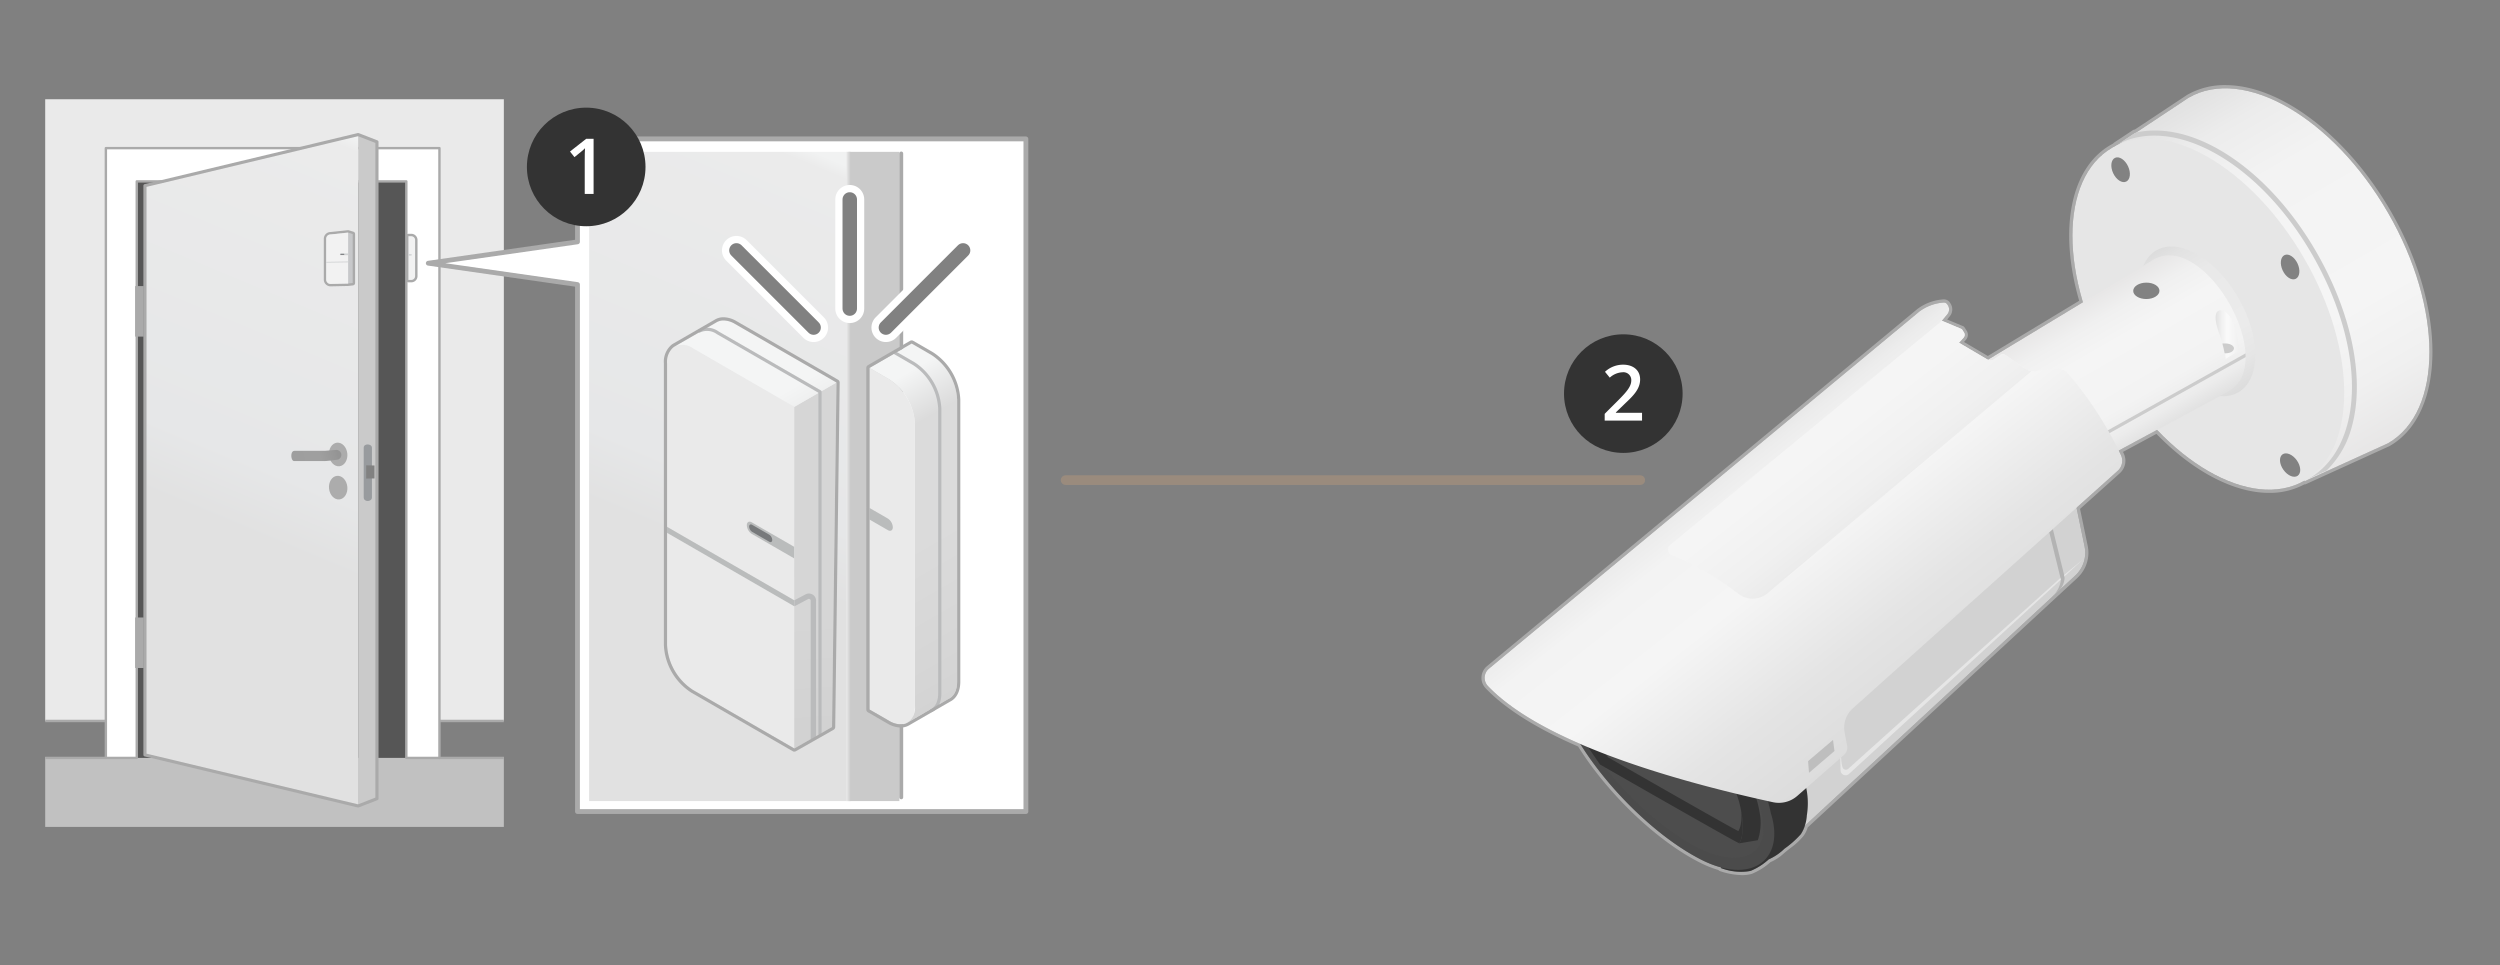 <svg id="Layer_1" data-name="Layer 1" xmlns="http://www.w3.org/2000/svg" xmlns:xlink="http://www.w3.org/1999/xlink" width="518.128" height="200" viewBox="0 0 518.128 200"><rect x="0" y="0" width="518.128" height="200" fill="#808080" stroke="none"/><defs><linearGradient id="linear-gradient" x1="455.745" y1="19.01" x2="497.088" y2="90.618" gradientUnits="userSpaceOnUse"><stop offset="0" stop-color="#e1e1e1"/><stop offset="0.108" stop-color="#ececec"/><stop offset="0.266" stop-color="#f3f3f3"/><stop offset="0.66" stop-color="#f5f5f5"/><stop offset="0.84" stop-color="#f0f0f0"/><stop offset="1" stop-color="#e7e6e6"/></linearGradient><linearGradient id="linear-gradient-2" x1="446.906" y1="51.89" x2="463.893" y2="81.312" gradientTransform="translate(94.312 -218.776) rotate(30)" gradientUnits="userSpaceOnUse"><stop offset="0" stop-color="#dcdcdc"/><stop offset="0.071" stop-color="#e2e2e2"/><stop offset="0.24" stop-color="#e9e9e9"/><stop offset="0.66" stop-color="#ebebeb"/><stop offset="0.84" stop-color="#e6e6e6"/><stop offset="1" stop-color="#dcdcdc"/></linearGradient><linearGradient id="linear-gradient-3" x1="447.951" y1="89.145" x2="432.234" y2="61.923" xlink:href="#linear-gradient"/><linearGradient id="linear-gradient-4" x1="459.191" y1="69.345" x2="464.035" y2="69.345" gradientUnits="userSpaceOnUse"><stop offset="0" stop-color="#e1e1e1"/><stop offset="0.217" stop-color="#eee"/><stop offset="0.481" stop-color="#fafafa"/><stop offset="0.907" stop-color="#f2f2f2"/><stop offset="1" stop-color="#f0f0f0"/></linearGradient><linearGradient id="linear-gradient-5" x1="357.664" y1="95.912" x2="396.783" y2="145.981" gradientUnits="userSpaceOnUse"><stop offset="0" stop-color="#e6e6e6"/><stop offset="0.041" stop-color="#ececec"/><stop offset="0.133" stop-color="#f3f3f3"/><stop offset="0.388" stop-color="#f5f5f5"/><stop offset="0.734" stop-color="#e4e4e4"/><stop offset="1" stop-color="#dcdcdc"/></linearGradient><linearGradient id="linear-gradient-6" x1="376.455" y1="86.806" x2="390.152" y2="104.337" gradientUnits="userSpaceOnUse"><stop offset="0.243" stop-color="#f5f5f5"/><stop offset="0.754" stop-color="#f0f0f0"/><stop offset="1" stop-color="#ebebeb"/></linearGradient><linearGradient id="linear-gradient-7" x1="175.824" y1="34.525" x2="124.24" y2="157.922" gradientUnits="userSpaceOnUse"><stop offset="0" stop-color="#f1f2f2"/><stop offset="0.02" stop-color="#ebebeb"/><stop offset="0.526" stop-color="#e6e7e8"/><stop offset="0.631" stop-color="#e1e1e1"/><stop offset="1" stop-color="#e1e1e1"/></linearGradient><linearGradient id="linear-gradient-8" x1="175.417" y1="98.748" x2="176.296" y2="98.748" gradientTransform="translate(351.712 197.496) rotate(-180)" gradientUnits="userSpaceOnUse"><stop offset="0" stop-color="#eaeaea"/><stop offset="1" stop-color="#cacaca"/></linearGradient><linearGradient id="linear-gradient-9" x1="166.638" y1="83.416" x2="171.367" y2="151.329" gradientUnits="userSpaceOnUse"><stop offset="0.65" stop-color="#d6d6d6"/><stop offset="1" stop-color="#d2d2d2"/></linearGradient><linearGradient id="New_Gradient_Swatch_18" x1="149.737" y1="63.677" x2="180.647" y2="117.214" gradientUnits="userSpaceOnUse"><stop offset="0.35" stop-color="#f4f5f5"/><stop offset="0.65" stop-color="#dbdbdb"/><stop offset="0.92" stop-color="#dbdbdb"/><stop offset="0.981" stop-color="#d5d5d5"/><stop offset="1" stop-color="#d2d2d2"/></linearGradient><linearGradient id="linear-gradient-10" x1="173.025" y1="79.993" x2="208.446" y2="141.345" gradientUnits="userSpaceOnUse"><stop offset="0.072" stop-color="#f4f5f5"/><stop offset="0.216" stop-color="#dbdbdb"/><stop offset="0.514" stop-color="#dbdbdb"/><stop offset="0.883" stop-color="#d5d5d5"/><stop offset="1" stop-color="#d2d2d2"/></linearGradient><linearGradient id="linear-gradient-11" x1="81.76" y1="31.891" x2="30.261" y2="155.085" xlink:href="#linear-gradient-7"/><linearGradient id="linear-gradient-12" x1="60.138" y1="95.715" x2="69.741" y2="93.266" gradientUnits="userSpaceOnUse"><stop offset="0" stop-color="#9e9e9e"/><stop offset="0.634" stop-color="#9f9f9f"/><stop offset="0.962" stop-color="#969696"/><stop offset="1" stop-color="#949494"/></linearGradient></defs><path d="M461.195,18.3c10.943,0,24.607,10.004,33.738,25.82,11.417,19.774,11.424,41.145.014,47.734l-12.709,5.787-3.835,1.748-.741.34-.064-.111a14.434,14.434,0,0,1-7.313,1.874c-7.261,0-15.765-4.571-23.232-12.392l-7.936,4.278c.153.32.317.641.462.962a2.806,2.806,0,0,1-.68,3.237L430.363,105.23l1.668,8.046a6.408,6.408,0,0,1-1.924,5.997l-2.74,2.536-1.87,1.727-51.433,47.593a5.086,5.086,0,0,1-.842,1.756,19.917,19.917,0,0,1-3.392,3.011,11.26,11.26,0,0,1-3.265,2.216,13.029,13.029,0,0,1-3.612,2.326l-.205.069a6.731,6.731,0,0,1-1.71.201,14.368,14.368,0,0,1-4.372-.804l.03-.13a20.924,20.924,0,0,1-3.978-1.537c-9.057-4.543-19.213-14.425-25.199-24.051-8.123-3.515-14.858-7.511-19.142-12.006a2.473,2.473,0,0,1,.224-3.611l89.172-73.995a9.536,9.536,0,0,1,5.079-1.87l.034-.001a.859.859,0,0,1,.721.422l.109.177a1.577,1.577,0,0,1-.136,1.836l-1.108,1.34L406.6,68.214l.449.7a.88.88,0,0,1-.088,1.054l-.959,1.061,5.875,3.461a1.338,1.338,0,0,0,.127.052l19.688-11.905c-4.269-14.272-2.251-27.225,6.066-32.026.333-.192.672-.367,1.017-.529l.674-.447c-.319.15-.635.305-.946.478l3.896-2.584c.108-.025.218-.044.326-.067l10.88-7.216a14.978,14.978,0,0,1,7.591-1.946m0-.664a15.625,15.625,0,0,0-7.923,2.035l-10.806,7.165-.004.001c-.072.014-.144.028-.216.045a.664.664,0,0,0-.215.093l-3.896,2.584a.663.663,0,0,0-.19.192q-.268.139-.52.285c-8.289,4.786-10.826,17.43-6.516,32.298L411.98,73.78l-4.939-2.91.412-.456a1.555,1.555,0,0,0,.157-1.855l-.451-.704a.664.664,0,0,0-.302-.254l-3.302-1.387.538-.65a2.245,2.245,0,0,0,.191-2.606l-.11-.178a1.531,1.531,0,0,0-1.286-.739l-.063.001a10.14,10.14,0,0,0-5.465,2.014l-89.182,74.003a3.164,3.164,0,0,0-1.138,2.25,3.076,3.076,0,0,0,.858,2.332c4.038,4.237,10.487,8.299,19.167,12.073,6.238,9.953,16.404,19.628,25.355,24.117a22.007,22.007,0,0,0,3.718,1.478.662.662,0,0,0,.321.227,15.008,15.008,0,0,0,4.578.837,7.414,7.414,0,0,0,1.879-.223l.249-.083a13.308,13.308,0,0,0,3.749-2.377,9.772,9.772,0,0,0,2.813-1.847c.171-.143.344-.288.522-.433.269-.219.544-.432.819-.646a14.45,14.45,0,0,0,2.678-2.473,5.586,5.586,0,0,0,.902-1.799l51.3-47.469,1.87-1.727,2.741-2.537a7.104,7.104,0,0,0,2.124-6.62l-1.59-7.671,8.251-7.4a3.454,3.454,0,0,0,.841-4.006c-.061-.135-.125-.27-.191-.404l6.931-3.736c7.555,7.78,16.047,12.232,23.36,12.232a15.159,15.159,0,0,0,7.296-1.768.663.663,0,0,0,.359-.056l.741-.34,3.833-1.747L495.222,92.459q.029-.013.057-.029c11.709-6.761,11.812-28.582.23-48.642-9.031-15.642-22.821-26.152-34.314-26.152Z" style="fill:#aaa"/><path d="M494.947,91.854l-12.709,5.787-3.835,1.748-.741.34L437.815,30.718l.748-.496,3.896-2.584,11.145-7.391c11.41-6.589,29.912,4.1,41.329,23.874S506.357,85.265,494.947,91.854Z" style="fill:url(#linear-gradient)"/><ellipse cx="457.677" cy="65.114" rx="22.989" ry="39.841" transform="translate(28.76 237.562) rotate(-30)" style="fill:#e6e6e6"/><path d="M487.433,88.373a19.611,19.611,0,0,1-5.256,9.159L478.342,99.28c4.032-2.271,6.718-6.106,8.112-11.179,2.645-9.676-.082-22.901-7.289-35.393-11.104-19.216-28.94-29.123-40.663-22.596l3.896-2.584c5.195-1.224,11.165-.095,17.271,3.339,7.697,4.331,14.932,11.906,20.379,21.331C487.392,64.921,490.153,78.438,487.433,88.373Z" style="fill:#ccc"/><ellipse cx="455.399" cy="66.601" rx="9.802" ry="16.987" transform="translate(27.711 236.622) rotate(-30)" style="fill:url(#linear-gradient-2)"/><path d="M410.734,75.309l35.609-21.532c10.63-6.021,26.227,21.518,15.42,27.391L437.366,94.32Z" style="fill:url(#linear-gradient-3)"/><line x1="465.409" y1="73.621" x2="436.474" y2="89.787" style="fill:#ccc"/><polygon points="436.639 90.084 436.308 89.49 465.393 73.241 465.415 74.007 436.639 90.084" style="fill:#ccc"/><ellipse cx="439.497" cy="35.174" rx="1.7" ry="2.72" transform="translate(26.472 189.463) rotate(-25.059)" style="fill:#828282"/><ellipse cx="474.627" cy="55.328" rx="1.7" ry="2.72" transform="translate(21.242 206.24) rotate(-25.059)" style="fill:#828282"/><ellipse cx="474.627" cy="96.382" rx="1.7" ry="2.72" transform="translate(32.031 293.027) rotate(-35.434)" style="fill:#828282"/><ellipse cx="444.831" cy="60.277" rx="2.72" ry="1.7" transform="translate(-0.33 2.491) rotate(-0.321)" style="fill:#828282"/><path d="M464.035,72.661l-2.774,1.727s-.068-.476-.211-1.176c-.109-.564-.265-1.278-.462-2.026a18.108,18.108,0,0,0-.619-2.006c-.823-2.155-1.204-4.44-.068-4.821,1.129-.381,2.604,1.19,3.311,3.461A22.11,22.11,0,0,1,464.035,72.661Z" style="fill:url(#linear-gradient-4)"/><path d="M462.988,72.178c0,.496-.585,1.047-1.815,1.047a.377.377,0,0,1-.122-.014c-.109-.564-.265-1.278-.462-2.026h.612C462.233,71.185,462.988,71.682,462.988,72.178Z" style="fill:#ccc"/><path d="M430.106,119.273l-2.74,2.536-1.87,1.727-52.997,49.04V149.369l57.288-46.918,2.244,10.825A6.407,6.407,0,0,1,430.106,119.273Z" style="fill:#d2d2d2"/><path d="M381.353,155.379l.111,4.295a1.032,1.032,0,0,0,1.728.734l48.465-44.439-4.619,3.807-44,39.571a.724.724,0,0,1-.979-.02C381.496,158.768,381.615,156.03,381.353,155.379Z" style="fill:#e6e6e6"/><path d="M427.89,119.803v.048a4.292,4.292,0,0,1-.942,2.345l-1.451,1.34-.041-.027a5.507,5.507,0,0,0,1.675-3.355l-.254-1.038-2.169-8.812.741-.666L427.74,118.94Z" style="fill:#b3b3b3"/><path d="M374.066,162.185a15.409,15.409,0,0,1,.408,6.776,8.106,8.106,0,0,1-1.254,3.924,19.922,19.922,0,0,1-3.392,3.011,11.262,11.262,0,0,1-3.265,2.216,13.029,13.029,0,0,1-3.612,2.326l-.202.069a11.237,11.237,0,0,1-6.085-.603l4.79-20.478Z" style="fill:#333"/><path d="M367.002,168.496s-4.486-23.063-21.247-31.92-22.975,1.171-22.975,1.171a10.27,10.27,0,0,0,.002,5.907,25.831,25.831,0,0,0,1.256,3.827l.167.397c4.734,11.285,17.445,24.81,28.511,30.361C363.07,183.436,370.055,178.166,367.002,168.496Z" style="fill:#4b4b4b"/><path d="M350.228,174.809l-.3-.175a61.256,61.256,0,0,1-13.054-10.703c-10.376-10.982-15.456-23.031-11.346-26.913a3.824,3.824,0,0,1,.814-.591s14.362.156,24.705,8.712a39.786,39.786,0,0,1,12.924,19.191,28.372,28.372,0,0,1,1.417,6.403C366.21,177.869,359.541,180.187,350.228,174.809Z" style="fill:#4d4d4d"/><path d="M360.484,174.78c-.388,0-28.865-16.326-28.865-16.326-.843-1.197-2.462-3.529-3.223-4.78a10.808,10.808,0,0,1-1.741-5.474,9.926,9.926,0,0,1,1.666-5.066c.231-.095.095-.082.401.034l2.013,1.163,13.3,7.677,2.02,1.169,10.832,4.393,2.72,6.249a1.266,1.266,0,0,1,.068.17C361.13,167.47,361.755,172.61,360.484,174.78Z" style="fill:#333"/><path d="M360.288,172.237c-.363,0-27.015-15.28-27.015-15.28-.789-1.12-2.304-3.303-3.017-4.474a10.114,10.114,0,0,1-1.629-5.123,9.289,9.289,0,0,1,1.559-4.741c.216-.089.089-.076.376.032l1.884,1.088,12.448,7.185,1.89,1.095,10.138,4.111,2.546,5.848a1.191,1.191,0,0,1,.064.159C360.893,165.396,361.478,170.207,360.288,172.237Z" style="fill:#4d4d4d"/><path d="M364.312,174.133l-3.828.646c1.272-2.169.646-7.31-.809-10.791h3.815a23.933,23.933,0,0,1,1.306,5.045A11.265,11.265,0,0,1,364.312,174.133Z" style="fill:#333"/><path d="M438.899,97.575l-54.915,49.251a5.366,5.366,0,0,0-1.686,4.964l.517,2.747a2.091,2.091,0,0,1-.68,1.958l-9.642,8.452a5.776,5.776,0,0,1-5.045,1.312c-24.058-5.249-48.714-13.212-59.07-24.078a2.473,2.473,0,0,1,.224-3.611l89.172-73.995a9.536,9.536,0,0,1,5.079-1.87.855.855,0,0,1,.755.422l.109.177a1.577,1.577,0,0,1-.136,1.836l-1.108,1.34L406.6,68.214l.449.7a.88.88,0,0,1-.088,1.054l-.959,1.061,5.875,3.461a1.36,1.36,0,0,0,1.496-.068l1.176-.85a.909.909,0,0,1,1.061-.014l4.121,2.87a2.9,2.9,0,0,0,1.272.496,2.726,2.726,0,0,0,.666.014l4.311-.483a3.102,3.102,0,0,1,2.72,1.081,76.349,76.349,0,0,1,10.88,16.802A2.806,2.806,0,0,1,438.899,97.575Z" style="fill:url(#linear-gradient-5)"/><path d="M421.002,76.924l-54.663,46.014a4.834,4.834,0,0,1-5.99.19A60.58,60.58,0,0,0,346.483,115.05a1.238,1.238,0,0,1-.354-2.108L402.472,66.48,406.6,68.214l.449.7a.88.88,0,0,1-.088,1.054l-.959,1.061,5.875,3.461a1.36,1.36,0,0,0,1.496-.068l1.176-.85a.909.909,0,0,1,1.061-.014l4.121,2.87A2.9,2.9,0,0,0,421.002,76.924Z" style="fill:url(#linear-gradient-6)"/><polygon points="374.726 157.746 374.916 160.166 380.195 155.647 379.895 153.346 374.726 157.746" style="fill:#bebebe"/><rect x="9.368" y="20.57" width="95.054" height="128.851" style="fill:#eaeaea"/><rect x="9.368" y="156.91" width="95.054" height="14.468" style="fill:#c1c1c1"/><polyline points="21.941 157.08 21.941 30.698 91.077 30.698 91.077 157.08" style="fill:#fff"/><polygon points="212.619 168.191 119.683 168.191 119.683 58.976 88.763 54.55 119.683 50.125 119.683 28.787 212.619 28.787 212.619 168.191" style="fill:#fff;stroke:#aaa;stroke-linecap:round;stroke-linejoin:round"/><rect x="28.425" y="37.591" width="55.786" height="119.489" transform="translate(112.636 194.672) rotate(180)" style="fill:#565656"/><rect x="122.096" y="31.471" width="53.76" height="134.555" style="fill:url(#linear-gradient-7)"/><rect x="175.856" y="31.471" width="10.541" height="134.555" transform="translate(362.254 197.496) rotate(180)" style="fill:#cacaca"/><rect x="175.417" y="31.471" width="0.878" height="134.555" transform="translate(351.712 197.496) rotate(180)" style="fill:url(#linear-gradient-8)"/><line x1="186.786" y1="31.804" x2="186.786" y2="165.253" style="fill:none;stroke:#aaa;stroke-linecap:round;stroke-linejoin:round;stroke-width:0.8px"/><path d="M164.624,155.115l-21.016-12.133a11.836,11.836,0,0,1-5.355-9.275V75.279c0-3.415,2.397-4.799,5.355-3.092l21.018,12.135Z" style="fill:#eaeaea"/><path d="M164.626,115.745l-8.81-5.086a2.299,2.299,0,0,1-1.039-1.8c0-.662.466-.931,1.039-.6l8.81,5.086Z" style="fill:#babcbc"/><path d="M159.415,112.267l-3.519-2.031a1.398,1.398,0,0,1-.633-1.096c0-.403.283-.567.633-.365l3.519,2.031a1.398,1.398,0,0,1,.633,1.096C160.048,112.305,159.765,112.469,159.415,112.267Z" style="fill:#77797b"/><polygon points="164.624 125.659 138.253 110.434 138.253 109.187 164.624 124.412 164.624 125.659" style="fill:#babcbc"/><polygon points="173.359 79.279 172.437 150.672 164.622 155.114 164.624 84.321 173.359 79.279" style="fill:url(#linear-gradient-9)"/><path d="M169.13,152.65l-1.111.644V124.493a.37.37,0,0,0-.547-.325l-2.845,1.496-.004-1.254,2.324-1.222a1.482,1.482,0,0,1,2.184,1.305Z" style="fill:#babbbc"/><path d="M173.359,79.279,152.341,67.144a3.763,3.763,0,0,0-3.787-.375L139.82,71.811a3.763,3.763,0,0,1,3.787.375L164.624,84.321Z" style="fill:url(#New_Gradient_Swatch_18)"/><path d="M169.946,152.136V81.197L148.749,68.971a3.762,3.762,0,0,0-3.786-.375" style="fill:none;stroke:#babbbc;stroke-linecap:round;stroke-linejoin:round;stroke-width:0.665px"/><path d="M149.949,66.413a4.856,4.856,0,0,1,2.391.731L173.359,79.279l-.922,71.393-7.813,4.441v.002l-.002-.001-21.014-12.132a11.836,11.836,0,0,1-5.355-9.276V75.279a3.939,3.939,0,0,1,1.33-3.311l.236-.157,8.735-5.042a2.755,2.755,0,0,1,1.395-.356m0-.664a3.407,3.407,0,0,0-1.727.445l-8.735,5.042-.272.178a4.598,4.598,0,0,0-1.627,3.865v58.427a12.402,12.402,0,0,0,5.688,9.851L164.29,155.689a.651.651,0,0,0,.085.041.667.667,0,0,0,.601-.053l7.79-4.428a.664.664,0,0,0,.336-.569l.922-71.393a.665.665,0,0,0-.332-.584L152.673,66.569a5.483,5.483,0,0,0-2.724-.82Z" style="fill:#aaa"/><path d="M180.207,76.253l4.067,2.348a11.836,11.836,0,0,1,5.355,9.275v58.427c0,3.415-2.398,4.799-5.355,3.092l-4.067-2.348Z" style="fill:#eaeaea"/><path d="M180.203,105.273,184,107.465a2.299,2.299,0,0,1,1.039,1.8c0,.662-.466.931-1.039.6l-3.797-2.192Z" style="fill:#babcbc"/><path d="M196.596,144.834c1.086-.504,1.769-1.749,1.769-3.571V82.836a11.837,11.837,0,0,0-5.355-9.275l-4.067-2.348-8.737,5.041,4.067,2.348a11.836,11.836,0,0,1,5.355,9.275v58.427a3.8,3.8,0,0,1-1.515,3.435Z" style="fill:url(#linear-gradient-10)"/><path d="M193.001,147.283c1.086-.505,1.769-1.748,1.769-3.571V84.66a11.838,11.838,0,0,0-5.355-9.275l-4.067-2.348" style="fill:none;stroke:#babbbc;stroke-linecap:round;stroke-linejoin:round;stroke-width:0.665px"/><path d="M188.943,71.212,193.01,73.56a11.838,11.838,0,0,1,5.355,9.276v58.427c0,1.823-.683,3.067-1.769,3.571l-8.477,4.901.05-.031-.056.034.005-.003-.005.003a2.699,2.699,0,0,1-1.44.384,4.873,4.873,0,0,1-2.401-.727l-4.067-2.348V107.675l-.004-.002v-2.4l.004.002V76.253l8.737-5.041m0-.664a.664.664,0,0,0-.332.089l-8.737,5.041a.664.664,0,0,0-.332.576v28.949a.645.645,0,0,0-.004.071v2.4a.657.657,0,0,0,.004.072v39.301a.664.664,0,0,0,.332.575l4.067,2.348a5.565,5.565,0,0,0,2.733.816,3.384,3.384,0,0,0,1.785-.481l8.445-4.883c1.351-.643,2.125-2.158,2.125-4.161V82.836a12.404,12.404,0,0,0-5.687-9.851l-4.067-2.348a.664.664,0,0,0-.332-.089Z" style="fill:#aaa"/><line x1="220.848" y1="99.505" x2="339.942" y2="99.505" style="fill:none;stroke:#9a8b7d;stroke-linecap:round;stroke-miterlimit:10;stroke-width:2px"/><polyline points="9.368 157.08 28.345 157.08 28.345 37.591 84.211 37.591 84.211 157.08 104.423 157.08" style="fill:none;stroke:#aaa;stroke-linejoin:round;stroke-width:0.5px"/><polyline points="21.941 157.08 21.941 30.698 91.077 30.698 91.077 157.08" style="fill:none;stroke:#aaa;stroke-linecap:round;stroke-linejoin:round;stroke-width:0.5px"/><polygon points="74.23 167.038 30.042 156.451 30.042 38.476 74.23 27.889 74.23 167.038" style="fill:url(#linear-gradient-11)"/><polygon points="74.23 167.038 78.125 165.525 78.125 29.401 74.23 27.889 74.23 167.038" style="fill:#cacaca"/><polygon points="74.23 167.038 78.125 165.525 78.125 29.401 74.23 27.889 30.042 38.476 30.042 156.451 74.23 167.038" style="fill:none;stroke:#aaa;stroke-linecap:round;stroke-linejoin:round;stroke-width:0.65px"/><path d="M75.38,103.152c.065.983,1.769.869,1.703-.113V92.841c.06-.898-1.644-1.012-1.703-.113Z" style="fill:#989b9e"/><polygon points="75.891 99.187 77.614 99.157 77.614 96.472 75.891 96.442 75.891 99.187" style="fill:#818181"/><line x1="21.872" y1="149.421" x2="9.368" y2="149.421" style="fill:none;stroke:#aaa;stroke-linejoin:round;stroke-width:0.5px"/><line x1="104.422" y1="149.421" x2="91.105" y2="149.421" style="fill:none;stroke:#aaa;stroke-linejoin:round;stroke-width:0.5px"/><rect x="27.999" y="59.293" width="1.787" height="10.468" style="fill:#aaa"/><rect x="27.999" y="127.974" width="1.787" height="10.468" style="fill:#aaa"/><line x1="176.113" y1="41.336" x2="176.113" y2="63.955" style="fill:none;stroke:#fff;stroke-linecap:round;stroke-miterlimit:10;stroke-width:6px"/><line x1="176.113" y1="41.336" x2="176.113" y2="63.955" style="fill:none;stroke:#818181;stroke-linecap:round;stroke-miterlimit:10;stroke-width:3px"/><line x1="152.626" y1="51.895" x2="168.62" y2="67.889" style="fill:none;stroke:#fff;stroke-linecap:round;stroke-miterlimit:10;stroke-width:6px"/><line x1="152.626" y1="51.895" x2="168.62" y2="67.889" style="fill:none;stroke:#818181;stroke-linecap:round;stroke-miterlimit:10;stroke-width:3px"/><line x1="199.599" y1="51.895" x2="183.605" y2="67.889" style="fill:none;stroke:#fff;stroke-linecap:round;stroke-miterlimit:10;stroke-width:6px"/><line x1="199.599" y1="51.895" x2="183.605" y2="67.889" style="fill:none;stroke:#818181;stroke-linecap:round;stroke-miterlimit:10;stroke-width:3px"/><path d="M84.639,58.267a.25.25,0,0,1-.25-.25V48.954a.25.25,0,0,1,.25-.25h.602a1.043,1.043,0,0,1,1.042,1.042v7.48a1.043,1.043,0,0,1-1.042,1.042Z" style="fill:#a7a9ac"/><path d="M85.241,48.954a.792.792,0,0,1,.791.792v7.48a.791.791,0,0,1-.791.791h-.602V48.954h.602m0-.5h-.602a.5.5,0,0,0-.5.5v9.063a.5.5,0,0,0,.5.5h.602a1.293,1.293,0,0,0,1.292-1.292v-7.48a1.293,1.293,0,0,0-1.292-1.292Z" style="fill:#aaa"/><path d="M84.64,48.954h.601a.792.792,0,0,1,.791.792v7.48a.792.792,0,0,1-.791.792h-.602Z" style="fill:#f2f2f2"/><path d="M84.639,52.669h.561a.154.154,0,0,1,0,.307h-.561Z" style="fill:#d1d3d4"/><path d="M68.529,59.097A1.151,1.151,0,0,1,67.357,57.97V49.463a1.151,1.151,0,0,1,1.172-1.127s3.612-.383,3.621-.383a.253.253,0,0,1,.074.011l.946.293a.25.25,0,0,1,.176.239V58.655a.249.249,0,0,1-.221.248l-.946.112Z" style="fill:#c7c8ca"/><path d="M72.15,48.204l.946.294V58.655l-.946.112-3.621.08a.9.9,0,0,1-.923-.877V49.464a.901.901,0,0,1,.923-.877l3.621-.383m0-.5a.513.513,0,0,0-.052.003l-3.597.38a1.401,1.401,0,0,0-1.394,1.377V57.97a1.402,1.402,0,0,0,1.423,1.377l3.632-.08.994-.115a.5.5,0,0,0,.441-.497V48.498a.5.5,0,0,0-.352-.477l-.946-.294a.501.501,0,0,0-.148-.022Z" style="fill:#aaa"/><path d="M72.15,58.767l-3.621.08a.9.9,0,0,1-.923-.877V49.464a.901.901,0,0,1,.923-.877l3.621-.383Z" style="fill:#f2f2f2"/><path d="M72.15,52.892H70.633a.179.179,0,1,1,0-.358h1.518Z" style="fill:#d1d3d4"/><path d="M71.253,52.822h-.606a.109.109,0,1,1,0-.218h.606a.109.109,0,0,1,0,.218Z" style="fill:#77787b"/><polygon points="72.15 54.372 67.607 54.448 67.607 54.271 72.15 54.186 72.15 54.372" style="fill:#d1d3d4"/><ellipse cx="70.09" cy="94.189" rx="1.905" ry="2.456" transform="translate(-9.272 7.668) rotate(-5.874)" style="fill:#acacac"/><ellipse cx="70.09" cy="101.064" rx="1.905" ry="2.456" transform="translate(-9.976 7.704) rotate(-5.874)" style="fill:#acacac"/><path d="M69.709,93.243a1.031,1.031,0,0,1,.289,2.022s-2.022.265-2.6.289c-.397.017-6.452,0-6.452,0-.674,0-.867-2.119.096-2.119h6.259Z" style="fill:url(#linear-gradient-12)"/><circle cx="121.492" cy="34.599" r="12.29" style="fill:#333"/><path d="M123.023,40.187h-1.836c.016-6.878-.039-8.217.062-9.469-.392.408-1.05.923-2.195,1.851l-.922-1.164,3.359-2.641h1.531Z" style="fill:#fff"/><circle cx="336.433" cy="81.577" r="12.29" style="fill:#333"/><path d="M340.315,87.166H332.573V85.775c3.596-3.671,5.513-5.154,5.513-6.95a1.624,1.624,0,0,0-1.771-1.675,4.188,4.188,0,0,0-2.688,1.117l-.992-1.211a5.503,5.503,0,0,1,3.766-1.477c1.985,0,3.516,1.069,3.516,3.07,0,1.998-1.489,3.439-3.039,4.899L334.893,85.47v.078h5.422Z" style="fill:#fff"/></svg>